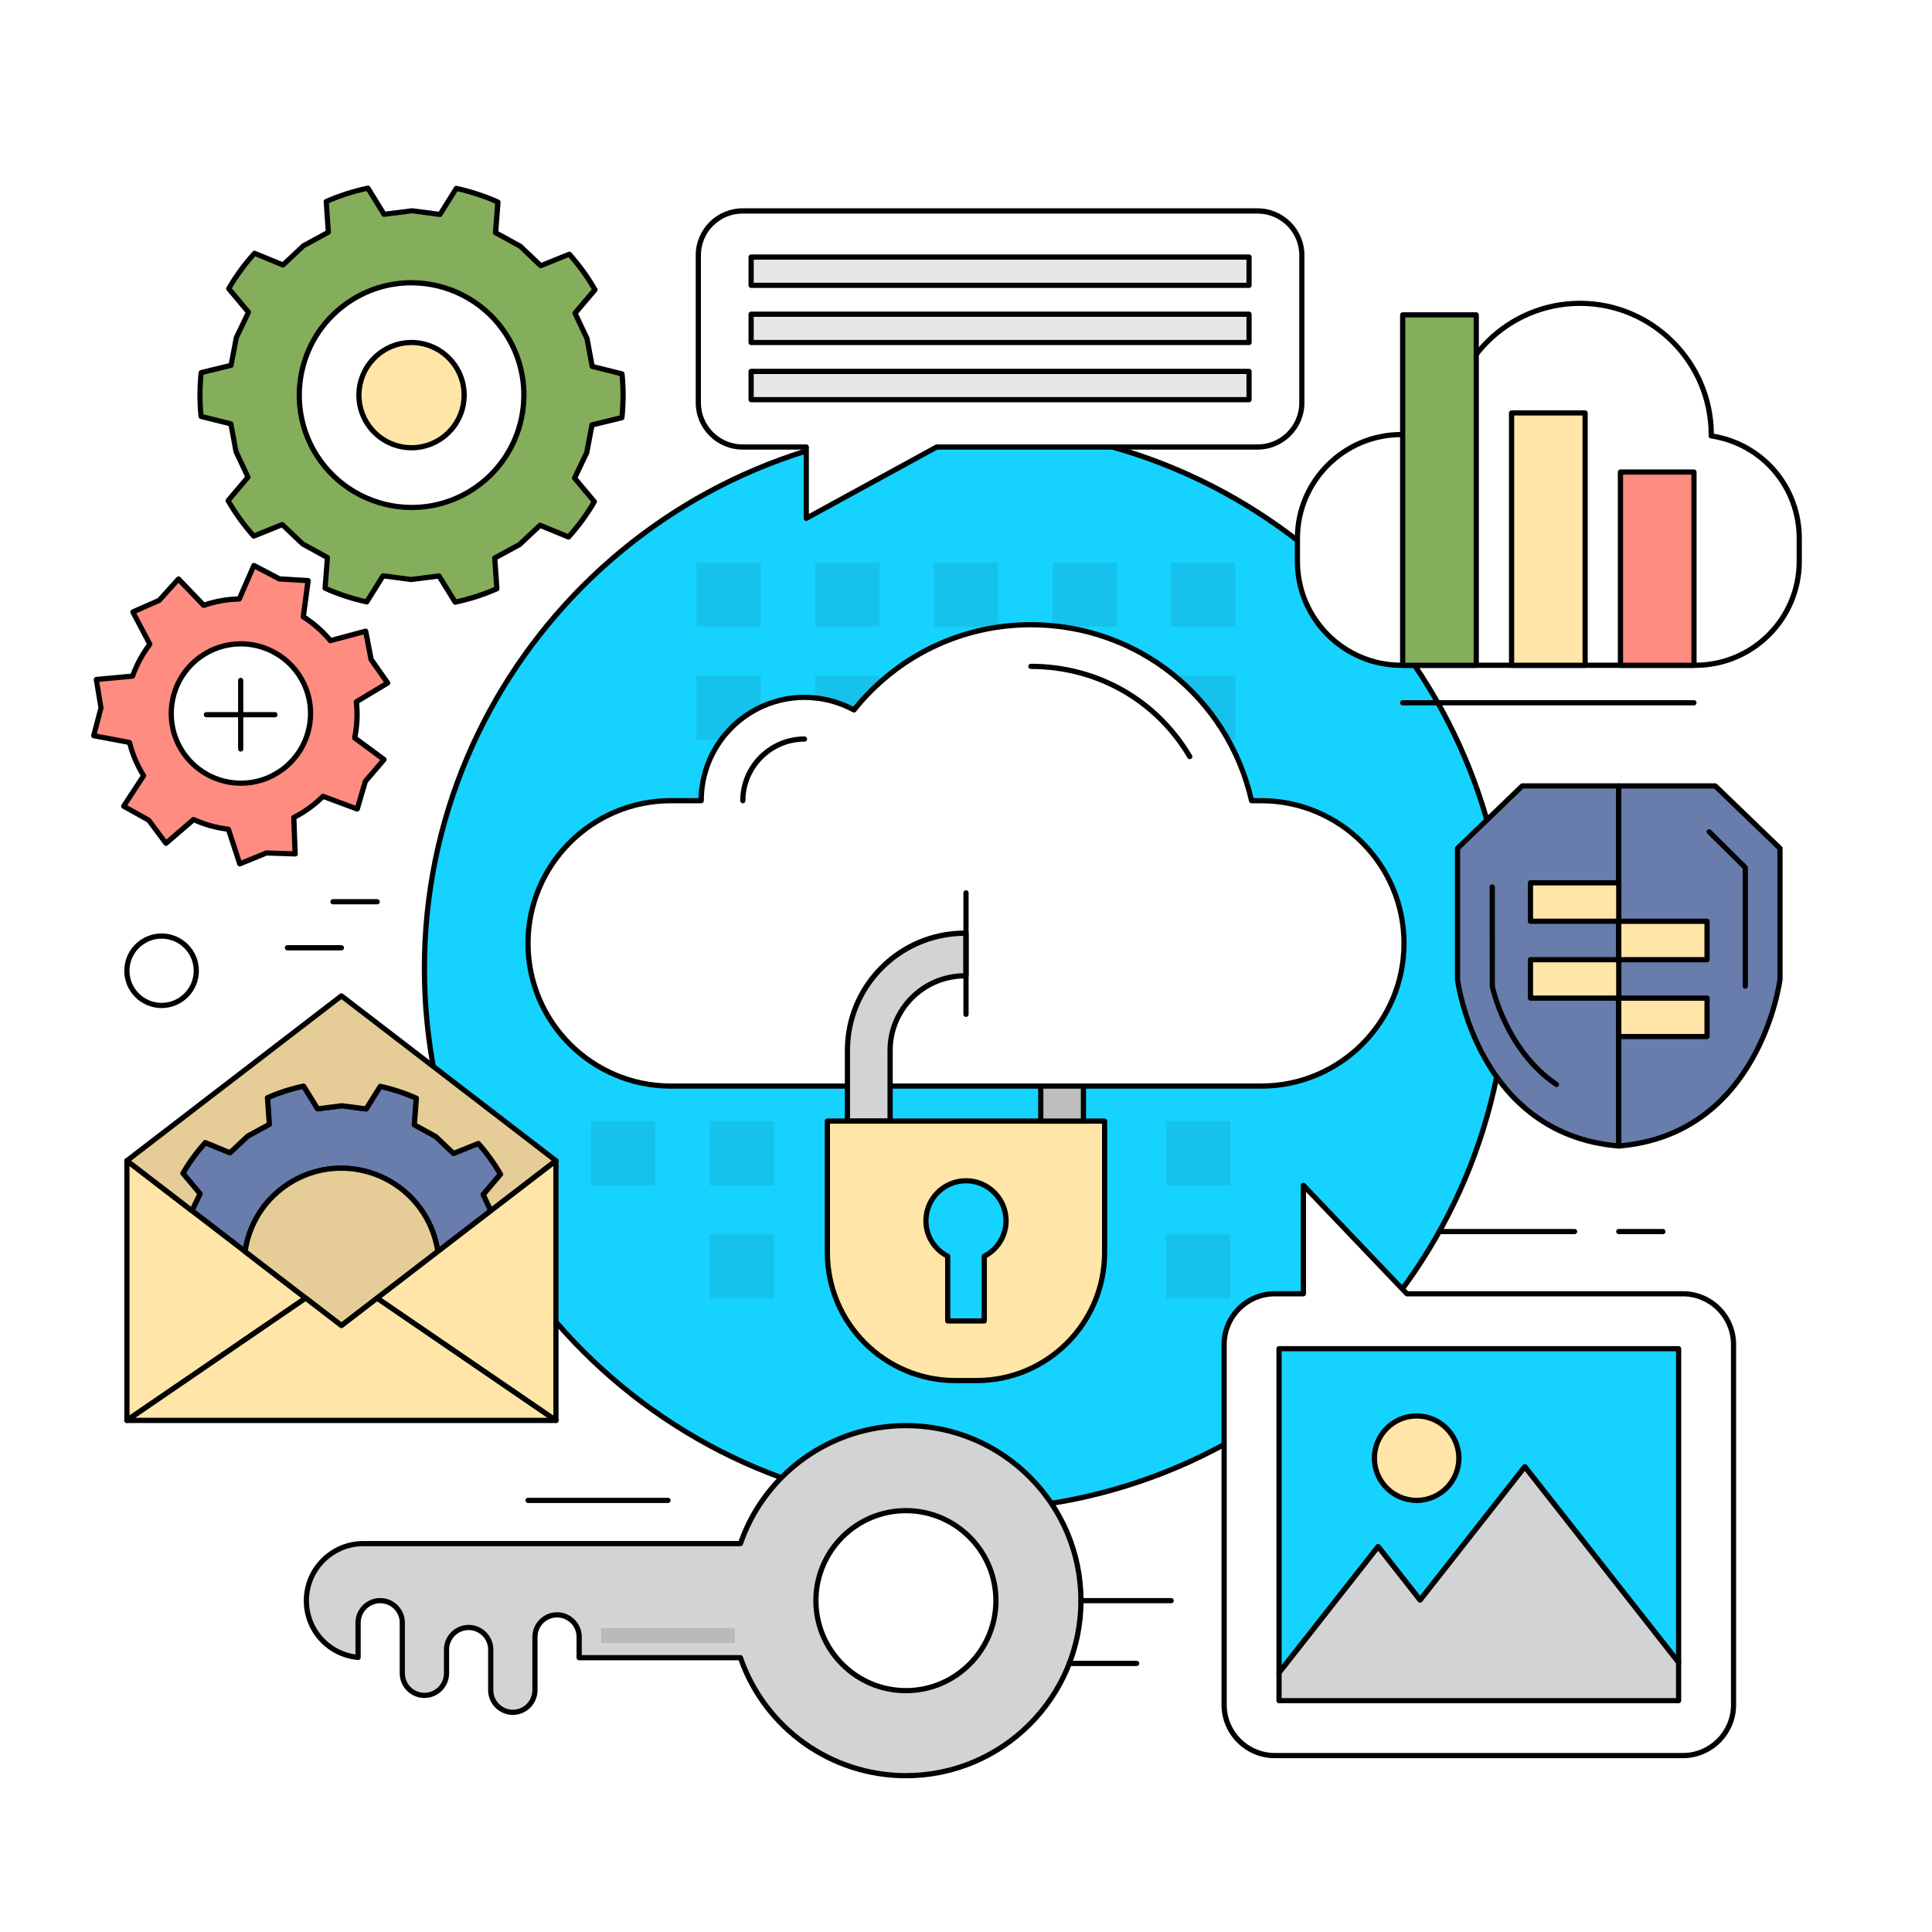<svg xmlns="http://www.w3.org/2000/svg" id="Layer_2" data-name="Layer 2" viewBox="0 0 800 800"><defs><style>      .cls-1 {        fill: #ffe5a7;      }      .cls-2 {        fill: #16c2eb;      }      .cls-3 {        fill: #fff;      }      .cls-4 {        fill: #ff8c81;      }      .cls-5 {        fill: #16d2ff;      }      .cls-6 {        fill: #85ae5c;      }      .cls-7 {        fill: #687dab;      }      .cls-8 {        fill: #bdbebf;      }      .cls-9 {        fill: #e6cc96;      }      .cls-10 {        fill: #e6e7e8;      }      .cls-11 {        fill: #b8b9ba;      }      .cls-12 {        fill: #d1d3d4;      }    </style></defs><g id="Layer_1-2" data-name="Layer 1"><g><rect class="cls-3" width="800" height="800"></rect><g><circle class="cls-5" cx="400" cy="401.03" r="224.26" transform="translate(-166.41 400.3) rotate(-45)"></circle><path d="M400,626.37c-124.25,0-225.34-101.09-225.34-225.34s101.09-225.34,225.34-225.34,225.34,101.09,225.34,225.34-101.09,225.34-225.34,225.34ZM400,177.85c-123.06,0-223.18,100.12-223.18,223.18s100.12,223.18,223.18,223.18,223.18-100.12,223.18-223.18-100.12-223.18-223.18-223.18Z"></path></g><g><rect class="cls-2" x="288.42" y="232.89" width="26.61" height="26.61"></rect><rect class="cls-2" x="337.56" y="232.89" width="26.61" height="26.61"></rect><rect class="cls-2" x="386.7" y="232.89" width="26.61" height="26.61"></rect><rect class="cls-2" x="435.83" y="232.89" width="26.61" height="26.61"></rect><rect class="cls-2" x="484.97" y="232.89" width="26.61" height="26.61"></rect><rect class="cls-2" x="288.42" y="279.72" width="26.61" height="26.61"></rect><rect class="cls-2" x="337.56" y="279.72" width="26.61" height="26.61"></rect><rect class="cls-2" x="386.7" y="279.72" width="26.61" height="26.61"></rect><rect class="cls-2" x="435.83" y="279.72" width="26.61" height="26.61"></rect><rect class="cls-2" x="484.97" y="279.72" width="26.61" height="26.61"></rect><rect class="cls-2" x="288.42" y="326.56" width="26.61" height="26.61"></rect><rect class="cls-2" x="337.56" y="326.56" width="26.61" height="26.61"></rect><rect class="cls-2" x="386.7" y="326.56" width="26.61" height="26.61"></rect><rect class="cls-2" x="435.83" y="326.56" width="26.61" height="26.61"></rect><rect class="cls-2" x="484.97" y="326.56" width="26.61" height="26.61"></rect><rect class="cls-2" x="288.42" y="373.39" width="26.61" height="26.61"></rect><rect class="cls-2" x="337.56" y="373.39" width="26.61" height="26.61"></rect><rect class="cls-2" x="386.7" y="373.39" width="26.61" height="26.61"></rect><rect class="cls-2" x="435.83" y="373.39" width="26.61" height="26.61"></rect><rect class="cls-2" x="484.97" y="373.39" width="26.61" height="26.61"></rect></g><rect class="cls-2" x="498.27" y="413.28" width="26.61" height="26.61"></rect><rect class="cls-2" x="482.82" y="464.23" width="26.61" height="26.61"></rect><rect class="cls-2" x="482.82" y="511.06" width="26.61" height="26.61"></rect><rect class="cls-2" x="244.7" y="464.23" width="26.61" height="26.61"></rect><rect class="cls-2" x="293.84" y="464.23" width="26.61" height="26.61"></rect><rect class="cls-2" x="293.84" y="511.06" width="26.61" height="26.61"></rect><g><path class="cls-3" d="M522.28,331.55h-4.05c-9.49-41.72-46.78-72.87-91.37-72.87-29.66,0-56.08,13.79-73.26,35.29-6.08-3.32-13.06-5.21-20.47-5.21-23.63,0-42.78,19.15-42.78,42.78h-12.63c-32.63,0-59.08,26.45-59.08,59.08s26.45,59.08,59.08,59.08h244.57c32.63,0,59.08-26.45,59.08-59.08s-26.45-59.08-59.08-59.08Z"></path><path d="M522.28,450.79h-244.57c-33.17,0-60.16-26.99-60.16-60.16s26.99-60.16,60.16-60.16h11.57c.57-23.69,20.02-42.78,43.85-42.78,7.03,0,13.99,1.7,20.19,4.92,18.11-22.25,44.86-35,73.54-35,44.26,0,82.06,29.92,92.23,72.87h3.19c33.17,0,60.16,26.99,60.16,60.16s-26.99,60.16-60.16,60.16ZM277.72,332.63c-31.98,0-58,26.02-58,58s26.02,58.01,58,58.01h244.57c31.99,0,58.01-26.02,58.01-58.01s-26.02-58-58.01-58h-4.05c-.5,0-.94-.35-1.05-.84-9.65-42.41-46.79-72.03-90.32-72.03-28.31,0-54.71,12.72-72.41,34.89-.33.41-.91.52-1.36.27-6.09-3.32-12.99-5.08-19.96-5.08-23,0-41.7,18.71-41.7,41.71,0,.6-.48,1.08-1.08,1.08h-12.63Z"></path></g><path d="M492.66,314.38c-.37,0-.73-.19-.93-.53-13.59-23.07-37.85-36.84-64.87-36.84-.6,0-1.08-.48-1.08-1.08s.48-1.08,1.08-1.08c27.8,0,52.74,14.17,66.73,37.9.3.51.13,1.17-.38,1.48-.17.1-.36.15-.55.15Z"></path><path d="M307.6,332.63c-.6,0-1.08-.48-1.08-1.08,0-14.67,11.94-26.61,26.61-26.61.6,0,1.08.48,1.08,1.08s-.48,1.08-1.08,1.08c-13.48,0-24.45,10.97-24.45,24.45,0,.6-.48,1.08-1.08,1.08Z"></path><g><path class="cls-12" d="M400,386.44c-.19,0-.38-.03-.56-.03-26.76,0-48.53,21.77-48.53,48.52v29.3h17.66v-29.3c0-17.01,13.85-30.86,30.87-30.86.19,0,.37.03.56.03v-17.66Z"></path><path d="M368.57,465.3h-17.66c-.6,0-1.08-.48-1.08-1.08v-29.3c0-27.35,22.25-49.6,49.61-49.6.12,0,.24,0,.37.02.6,0,1.28.49,1.28,1.09v17.66c0,.6-.48,1.08-1.08,1.08-.12,0-.24,0-.36-.02h-.02c-16.62,0-29.97,13.35-29.97,29.77v29.3c0,.6-.48,1.08-1.08,1.08ZM351.98,463.15h15.51v-28.22c0-17.44,14.05-31.66,31.43-31.93v-15.49c-26.03.37-46.94,21.5-46.94,47.43v28.22Z"></path></g><g><path class="cls-1" d="M342.6,464.23v54.46c0,29.26,23.72,52.98,52.98,52.98h8.83c29.27,0,52.98-23.72,52.98-52.98v-54.46h-114.79ZM407.56,520.19v26.79h-15.13v-26.79c-5.33-2.75-9.02-8.26-9.02-14.68,0-9.16,7.42-16.59,16.59-16.59s16.59,7.42,16.59,16.59c0,6.42-3.69,11.93-9.02,14.68Z"></path><path d="M404.41,572.74h-8.83c-29.81,0-54.06-24.25-54.06-54.06v-54.46c0-.6.48-1.08,1.08-1.08h114.79c.6,0,1.08.48,1.08,1.08v54.46c0,29.81-24.25,54.06-54.06,54.06ZM343.68,465.3v53.38c0,28.62,23.28,51.9,51.9,51.9h8.83c28.62,0,51.91-23.28,51.91-51.9v-53.38h-112.64ZM407.56,548.05h-15.13c-.6,0-1.08-.48-1.08-1.08v-26.14c-5.58-3.14-9.02-8.96-9.02-15.32,0-9.74,7.92-17.66,17.67-17.66s17.67,7.92,17.67,17.66c0,6.37-3.44,12.18-9.02,15.32v26.14c0,.6-.48,1.08-1.08,1.08ZM393.51,545.9h12.97v-25.71c0-.4.23-.77.58-.96,5.21-2.69,8.44-7.95,8.44-13.72,0-8.55-6.96-15.51-15.51-15.51s-15.51,6.96-15.51,15.51c0,5.78,3.23,11.04,8.44,13.72.36.19.58.56.58.96v25.71Z"></path></g><path d="M400,421.1c-.6,0-1.08-.48-1.08-1.08v-50.31c0-.6.48-1.08,1.08-1.08s1.08.48,1.08,1.08v50.31c0,.6-.48,1.08-1.08,1.08Z"></path><g><rect class="cls-8" x="430.96" y="449.71" width="17.66" height="14.51"></rect><path d="M448.62,465.3h-17.66c-.6,0-1.08-.48-1.08-1.08v-14.51c0-.6.48-1.08,1.08-1.08h17.66c.6,0,1.08.48,1.08,1.08v14.51c0,.6-.48,1.08-1.08,1.08ZM432.04,463.15h15.51v-12.36h-15.51v12.36Z"></path></g><g><g><path class="cls-3" d="M708.58,180.49c0-.19.03-.36.03-.55,0-30.01-24.33-54.34-54.34-54.34s-54.34,24.33-54.34,54.34h-19.7c-23.75,0-42.99,19.24-42.99,42.99v9.55c0,23.74,19.25,42.99,42.99,42.99h121.81c23.75,0,42.99-19.25,42.99-42.99v-9.55c0-21.52-15.81-39.29-36.45-42.44Z"></path><path d="M702.04,276.56h-121.81c-24.3,0-44.07-19.77-44.07-44.07v-9.55c0-24.3,19.77-44.07,44.07-44.07h18.63c.57-30.06,25.21-54.34,55.4-54.34s55.22,24.66,55.42,55.05c21.17,3.69,36.43,21.77,36.43,43.36v9.55c0,24.3-19.77,44.07-44.07,44.07ZM580.23,181.02c-23.11,0-41.92,18.8-41.92,41.91v9.55c0,23.11,18.8,41.91,41.92,41.91h121.81c23.11,0,41.91-18.8,41.91-41.91v-9.55c0-20.83-14.95-38.23-35.54-41.38-.53-.08-.92-.53-.92-1.07,0-.12,0-.24.02-.36.01-29.56-23.88-53.45-53.25-53.45s-53.26,23.89-53.26,53.26c0,.6-.48,1.08-1.08,1.08h-19.7Z"></path></g><g><rect class="cls-6" x="580.82" y="130.38" width="30.46" height="145.1"></rect><path d="M611.28,276.56h-30.46c-.6,0-1.08-.48-1.08-1.08v-145.1c0-.6.48-1.08,1.08-1.08h30.46c.6,0,1.08.48,1.08,1.08v145.1c0,.6-.48,1.08-1.08,1.08ZM581.9,274.4h28.3v-142.95h-28.3v142.95Z"></path></g><g><rect class="cls-1" x="625.91" y="170.98" width="30.45" height="104.49"></rect><path d="M656.36,276.56h-30.45c-.6,0-1.08-.48-1.08-1.08v-104.49c0-.6.48-1.08,1.08-1.08h30.45c.6,0,1.08.48,1.08,1.08v104.49c0,.6-.48,1.08-1.08,1.08ZM626.99,274.4h28.3v-102.34h-28.3v102.34Z"></path></g><g><rect class="cls-4" x="671" y="195.46" width="30.45" height="80.01"></rect><path d="M701.44,276.56h-30.45c-.6,0-1.08-.48-1.08-1.08v-80.01c0-.6.48-1.08,1.08-1.08h30.45c.6,0,1.08.48,1.08,1.08v80.01c0,.6-.48,1.08-1.08,1.08ZM672.08,274.4h28.29v-77.85h-28.29v77.85Z"></path></g><path d="M701.44,292.08h-120.62c-.6,0-1.08-.48-1.08-1.08s.48-1.08,1.08-1.08h120.62c.6,0,1.08.48,1.08,1.08s-.48,1.08-1.08,1.08Z"></path></g><g><g><g><g><path class="cls-7" d="M630.34,325.44l-26.8,25.84v54.36s7.69,64.05,66.76,68.9v-149.1h-39.96Z"></path><path d="M670.29,475.61s-.06,0-.09,0c-59.27-4.86-67.67-69.19-67.74-69.84v-54.49c0-.29.11-.57.32-.78l26.8-25.84c.2-.19.47-.3.75-.3h39.96c.6,0,1.08.48,1.08,1.08v149.1c0,.3-.13.59-.35.79-.2.18-.46.28-.73.28ZM604.61,351.73v53.9c.07.5,8.16,62.26,64.61,67.72v-146.84h-38.45l-26.16,25.22Z"></path></g><g><path class="cls-7" d="M710.25,325.44h-39.96v149.1c59.08-4.84,66.76-68.9,66.76-68.9v-54.36l-26.8-25.84Z"></path><path d="M670.29,475.61c-.27,0-.53-.1-.73-.28-.22-.2-.35-.49-.35-.79v-149.1c0-.6.48-1.08,1.08-1.08h39.96c.28,0,.55.11.75.3l26.8,25.84c.21.2.33.48.33.78v54.36c-.09.78-8.48,65.11-67.75,69.97-.03,0-.06,0-.09,0ZM671.37,326.52v146.84c56.45-5.45,64.54-67.22,64.61-67.84v-53.78s-26.17-25.22-26.17-25.22h-38.45Z"></path></g></g><path d="M644.51,450.14c-.21,0-.42-.06-.6-.18-21.47-14.44-27-41.14-27.05-41.41l-.02-41.3c0-.6.48-1.08,1.08-1.08s1.08.48,1.08,1.08v41.09s5.41,25.9,26.12,39.83c.49.33.62,1,.29,1.5-.21.31-.55.48-.89.48Z"></path><path d="M722.69,409.41c-.6,0-1.08-.48-1.08-1.08v-48.67l-14.66-14.48c-.42-.42-.43-1.1,0-1.52.42-.42,1.1-.43,1.52,0l14.98,14.8c.2.2.32.48.32.77v49.12c0,.6-.48,1.08-1.08,1.08Z"></path></g><g><rect class="cls-1" x="633.73" y="365.56" width="36.57" height="15.91"></rect><path d="M670.29,382.55h-36.57c-.6,0-1.08-.48-1.08-1.08v-15.91c0-.6.48-1.08,1.08-1.08h36.57c.6,0,1.08.48,1.08,1.08v15.91c0,.6-.48,1.08-1.08,1.08ZM634.81,380.4h34.41v-13.76h-34.41v13.76Z"></path></g><g><rect class="cls-1" x="670.29" y="381.47" width="36.57" height="15.91"></rect><path d="M706.86,398.46h-36.57c-.6,0-1.08-.48-1.08-1.08v-15.91c0-.6.48-1.08,1.08-1.08h36.57c.6,0,1.08.48,1.08,1.08v15.91c0,.6-.48,1.08-1.08,1.08ZM671.37,396.31h34.41v-13.75h-34.41v13.75Z"></path></g><g><rect class="cls-1" x="633.73" y="397.38" width="36.57" height="15.92"></rect><path d="M670.29,414.38h-36.57c-.6,0-1.08-.48-1.08-1.08v-15.92c0-.6.48-1.08,1.08-1.08h36.57c.6,0,1.08.48,1.08,1.08v15.92c0,.6-.48,1.08-1.08,1.08ZM634.81,412.22h34.41v-13.76h-34.41v13.76Z"></path></g><g><rect class="cls-1" x="670.29" y="413.3" width="36.57" height="15.91"></rect><path d="M706.86,430.29h-36.57c-.6,0-1.08-.48-1.08-1.08v-15.91c0-.6.48-1.08,1.08-1.08h36.57c.6,0,1.08.48,1.08,1.08v15.91c0,.6-.48,1.08-1.08,1.08ZM671.37,428.14h34.41v-13.76h-34.41v13.76Z"></path></g></g><g><path class="cls-3" d="M520.74,87.35h-213.25c-10.12,0-18.33,8.21-18.33,18.33v61.09c0,10.12,8.2,18.33,18.33,18.33h26.37v29.53l53.99-29.53h132.89c10.12,0,18.33-8.21,18.33-18.33v-61.09c0-10.12-8.2-18.33-18.33-18.33Z"></path><path d="M333.86,215.7c-.19,0-.38-.05-.55-.15-.33-.19-.53-.55-.53-.93v-28.45h-25.29c-10.7,0-19.41-8.71-19.41-19.41v-61.09c0-10.7,8.7-19.41,19.41-19.41h213.25c10.7,0,19.4,8.71,19.4,19.41v61.09c0,10.7-8.71,19.41-19.4,19.41h-132.61l-53.75,29.39c-.16.09-.34.13-.52.13ZM307.49,88.43c-9.51,0-17.25,7.74-17.25,17.25v61.09c0,9.51,7.74,17.25,17.25,17.25h26.37c.6,0,1.08.48,1.08,1.08v27.71l52.4-28.65c.16-.09.34-.13.52-.13h132.89c9.51,0,17.25-7.74,17.25-17.25v-61.09c0-9.51-7.74-17.25-17.25-17.25h-213.25Z"></path></g><g><rect class="cls-10" x="311.02" y="106.44" width="206.18" height="11.71"></rect><path d="M517.2,119.23h-206.18c-.6,0-1.08-.48-1.08-1.08v-11.71c0-.6.48-1.08,1.08-1.08h206.18c.6,0,1.08.48,1.08,1.08v11.71c0,.6-.48,1.08-1.08,1.08ZM312.1,117.07h204.03v-9.55h-204.03v9.55Z"></path></g><g><rect class="cls-10" x="311.02" y="130.11" width="206.18" height="11.71"></rect><path d="M517.2,142.9h-206.18c-.6,0-1.08-.48-1.08-1.08v-11.71c0-.6.48-1.08,1.08-1.08h206.18c.6,0,1.08.48,1.08,1.08v11.71c0,.6-.48,1.08-1.08,1.08ZM312.1,140.75h204.03v-9.55h-204.03v9.55Z"></path></g><g><rect class="cls-10" x="311.02" y="153.79" width="206.18" height="11.71"></rect><path d="M517.2,166.57h-206.18c-.6,0-1.08-.48-1.08-1.08v-11.71c0-.6.48-1.08,1.08-1.08h206.18c.6,0,1.08.48,1.08,1.08v11.71c0,.6-.48,1.08-1.08,1.08ZM312.1,164.42h204.03v-9.55h-204.03v9.55Z"></path></g><g><path class="cls-6" d="M135.6,230.87l-.97,12.69c5.55,2.48,11.33,4.38,17.24,5.66l6.75-10.79,11.58,1.53,11.59-1.47,6.69,10.84c5.87-1.23,11.65-3.07,17.26-5.55l-.89-12.71,10.26-5.57,8.52-8,11.79,4.84c4.12-4.55,7.68-9.46,10.7-14.64l-8.19-9.76,5.03-10.54,2.19-11.48,12.37-3.01c.64-6.01.66-12.09.05-18.14l-12.35-3.08-2.12-11.48-4.98-10.57,8.25-9.72c-1.5-2.6-3.14-5.14-4.93-7.62-1.79-2.48-3.69-4.84-5.69-7.07l-11.81,4.77-8.47-8.04-10.24-5.63.96-12.69c-5.56-2.48-11.33-4.38-17.23-5.66l-6.75,10.8-11.58-1.53-11.59,1.46-6.68-10.84c-5.87,1.23-11.65,3.07-17.27,5.55l.89,12.71-10.27,5.57-8.52,7.99-11.78-4.84c-4.12,4.55-7.68,9.46-10.69,14.64l8.18,9.76-5.03,10.54-2.19,11.47-12.37,3c-.65,6.01-.66,12.09-.05,18.14l12.35,3.08,2.13,11.48,4.97,10.57-8.25,9.71c1.5,2.6,3.14,5.14,4.93,7.62,1.79,2.48,3.69,4.84,5.69,7.08l11.81-4.77,8.47,8.04,10.24,5.63ZM132.7,190.84c-15.04-20.83-10.35-49.91,10.48-64.95,20.83-15.04,49.91-10.35,64.95,10.48,15.04,20.83,10.35,49.91-10.48,64.95-20.83,15.04-49.91,10.35-64.95-10.48Z"></path><path d="M188.47,250.41c-.37,0-.72-.19-.92-.51l-6.32-10.25-10.9,1.38c-.09.01-.19.01-.28,0l-10.89-1.44-6.38,10.21c-.24.38-.7.57-1.14.48-5.94-1.29-11.82-3.21-17.45-5.73-.41-.19-.67-.61-.64-1.07l.91-12-9.63-5.29c-.08-.04-.16-.1-.22-.16l-7.96-7.56-11.17,4.51c-.42.17-.91.06-1.21-.28-2.04-2.29-3.98-4.7-5.75-7.16-1.78-2.46-3.46-5.06-4.99-7.72-.23-.4-.18-.89.11-1.24l7.8-9.18-4.68-9.95c-.04-.08-.07-.17-.08-.26l-2-10.8-11.68-2.91c-.44-.11-.77-.49-.81-.94-.62-6.14-.6-12.32.05-18.36.05-.45.38-.82.82-.93l11.69-2.84,2.06-10.79c.02-.09.05-.18.09-.26l4.73-9.91-7.74-9.23c-.29-.35-.33-.84-.11-1.23,3.09-5.32,6.74-10.31,10.83-14.82.31-.34.79-.44,1.21-.27l11.14,4.58,8.01-7.52c.07-.06.14-.12.22-.16l9.66-5.24-.84-12.02c-.03-.45.23-.88.64-1.06,5.57-2.46,11.46-4.35,17.48-5.62.44-.09.9.1,1.14.49l6.32,10.25,10.9-1.38c.09-.01.18-.01.28,0l10.89,1.44,6.38-10.21c.24-.39.7-.57,1.14-.48,5.94,1.29,11.81,3.21,17.45,5.73.41.19.67.61.64,1.07l-.91,12,9.63,5.29c.08.04.16.1.22.16l7.96,7.57,11.17-4.51c.42-.17.91-.06,1.21.28,2.03,2.27,3.96,4.68,5.76,7.16,1.79,2.49,3.47,5.08,4.99,7.72.23.39.18.89-.11,1.24l-7.8,9.19,4.68,9.94c.04.08.07.17.08.26l2,10.8,11.68,2.91c.44.11.77.49.81.94.61,6.13.6,12.31-.05,18.36-.05.45-.37.83-.82.93l-11.7,2.84-2.06,10.8c-.02.09-.05.18-.09.26l-4.73,9.91,7.74,9.22c.29.35.33.84.11,1.23-3.1,5.32-6.74,10.31-10.83,14.82-.31.34-.79.45-1.21.27l-11.14-4.58-8.01,7.52c-.07.06-.14.12-.22.16l-9.65,5.23.84,12.02c.03.45-.23.88-.64,1.06-5.57,2.46-11.45,4.35-17.48,5.62-.07.02-.15.02-.22.02ZM181.78,237.41c.37,0,.72.19.92.51l6.29,10.19c5.37-1.18,10.62-2.86,15.62-5.02l-.84-11.95c-.03-.42.19-.82.56-1.02l10.14-5.5,8.42-7.9c.31-.29.76-.37,1.15-.21l11.08,4.55c3.62-4.07,6.87-8.52,9.68-13.25l-7.7-9.17c-.27-.32-.33-.78-.15-1.16l4.97-10.41,2.16-11.34c.08-.41.39-.75.8-.85l11.63-2.83c.53-5.41.55-10.92.04-16.41l-11.61-2.89c-.41-.1-.72-.43-.8-.85l-2.1-11.35-4.92-10.44c-.18-.38-.12-.84.15-1.16l7.76-9.14c-1.38-2.34-2.89-4.65-4.49-6.87-1.6-2.21-3.32-4.37-5.12-6.42l-11.11,4.49c-.39.16-.84.07-1.15-.22l-8.37-7.95-10.12-5.56c-.37-.2-.59-.6-.56-1.03l.91-11.93c-5.05-2.2-10.29-3.92-15.59-5.12l-6.34,10.15c-.22.36-.63.55-1.06.5l-11.44-1.51-11.45,1.45c-.42.04-.83-.14-1.05-.5l-6.28-10.19c-5.37,1.18-10.62,2.86-15.62,5.02l.84,11.95c.03.42-.19.82-.56,1.02l-10.15,5.5-8.41,7.9c-.31.29-.76.37-1.15.21l-11.08-4.55c-3.62,4.07-6.87,8.52-9.67,13.24l7.69,9.18c.27.32.33.78.15,1.16l-4.97,10.41-2.17,11.34c-.08.41-.39.75-.8.85l-11.63,2.83c-.53,5.41-.55,10.92-.05,16.41l11.61,2.9c.41.1.72.43.8.85l2.1,11.34,4.91,10.45c.18.38.12.84-.15,1.16l-7.76,9.13c1.39,2.37,2.9,4.68,4.49,6.88,1.59,2.2,3.31,4.36,5.12,6.42l11.1-4.49c.39-.16.84-.07,1.15.22l8.37,7.95,10.12,5.56c.37.2.59.6.56,1.03l-.91,11.93c5.05,2.2,10.29,3.92,15.59,5.12l6.34-10.15c.22-.36.64-.55,1.05-.5l11.44,1.51,11.45-1.45s.09,0,.13,0ZM170.46,211.21c-15.26,0-29.71-7.38-38.63-19.73-15.36-21.28-10.55-51.09,10.73-66.46,8.17-5.9,17.79-9.02,27.83-9.02,15.26,0,29.7,7.38,38.63,19.73,15.37,21.28,10.56,51.09-10.72,66.46-8.16,5.9-17.79,9.01-27.83,9.01ZM170.38,118.16c-9.58,0-18.77,2.98-26.56,8.61-20.31,14.67-24.91,43.13-10.24,63.45,8.52,11.8,22.31,18.84,36.88,18.84,9.58,0,18.77-2.98,26.56-8.6,20.31-14.67,24.91-43.13,10.24-63.45-8.52-11.8-22.31-18.84-36.88-18.84Z"></path></g><g><path class="cls-4" d="M147.57,290.61l12.95-7.78-6.85-9.75-2.25-11.71-14.6,3.91c-3.28-3.95-7.08-7.26-11.23-9.88l2-14.97-11.9-.72-10.55-5.54-6.04,13.85c-4.96.09-9.93.96-14.73,2.62l-10.46-10.89-7.99,8.85-10.91,4.8,7.05,13.35c-3.1,4.04-5.49,8.51-7.14,13.2l-15.05,1.4,1.95,11.76-3.04,11.52,14.84,2.8c1.19,4.77,3.13,9.41,5.86,13.76l-8.29,12.64,10.41,5.81,7.11,9.56,11.45-9.86c4.58,2.09,9.44,3.44,14.41,4.01l4.7,14.35,11.03-4.51,11.91.4-.57-15.09c2.19-1.11,4.33-2.41,6.38-3.89,2.07-1.5,3.98-3.14,5.74-4.88l14.15,5.27,3.35-11.44,7.74-9.06-12.15-8.97c1.01-4.89,1.25-9.94.71-14.94ZM116.65,318.84c-12.92,9.33-30.95,6.42-40.28-6.5-9.33-12.92-6.42-30.95,6.5-40.28,12.92-9.33,30.96-6.42,40.28,6.5,9.33,12.92,6.42,30.95-6.5,40.28Z"></path><path d="M99.28,358.79c-.15,0-.31-.03-.45-.1-.27-.13-.48-.36-.57-.64l-4.49-13.7c-4.62-.6-9.13-1.85-13.41-3.74l-10.93,9.41c-.23.2-.52.29-.82.25-.3-.03-.57-.19-.75-.43l-6.97-9.38-10.21-5.7c-.26-.15-.45-.39-.52-.68-.07-.29-.02-.6.15-.85l7.91-12.06c-2.43-4-4.26-8.31-5.45-12.81l-14.17-2.67c-.3-.05-.55-.23-.71-.48-.16-.25-.21-.56-.13-.85l2.98-11.3-1.91-11.53c-.05-.3.03-.6.21-.83.18-.24.45-.39.75-.42l14.36-1.33c1.61-4.4,3.85-8.53,6.65-12.3l-6.73-12.75c-.14-.26-.16-.57-.07-.86.1-.28.31-.51.59-.63l10.7-4.71,7.83-8.68c.2-.22.48-.35.78-.36.24,0,.59.11.79.33l9.98,10.4c4.43-1.47,9.04-2.29,13.71-2.44l5.77-13.22c.12-.27.35-.49.63-.59.28-.1.59-.08.86.06l10.35,5.43,11.67.71c.3.02.58.16.77.39.19.23.28.53.24.83l-1.91,14.29c3.9,2.55,7.41,5.64,10.45,9.2l13.94-3.74c.29-.08.6-.03.85.13.25.16.43.42.49.71l2.21,11.48,6.72,9.56c.17.25.23.55.17.84-.06.29-.24.55-.5.7l-12.37,7.43c.44,4.66.22,9.33-.66,13.91l11.6,8.56c.24.18.4.45.43.75.03.3-.06.59-.25.82l-7.59,8.88-3.29,11.22c-.08.29-.28.53-.55.66-.27.14-.58.15-.86.05l-13.51-5.03c-1.7,1.64-3.5,3.15-5.37,4.5-1.88,1.35-3.86,2.59-5.91,3.66l.53,14.1c.04.11.05.22.05.34,0,.6-.48,1.08-1.08,1.08,0,0-.02,0-.04,0-.01,0-.02,0-.04,0l-11.68-.39-10.82,4.43c-.13.05-.27.08-.41.08ZM80.16,338.27c.15,0,.3.03.45.1,4.48,2.04,9.22,3.36,14.09,3.92.42.05.77.33.9.73l4.34,13.25,9.96-4.07c.14-.06.28-.1.44-.08l10.75.36-.53-13.93c-.02-.42.21-.81.59-1,2.17-1.1,4.27-2.38,6.24-3.8,1.96-1.42,3.85-3.02,5.61-4.77.3-.3.75-.39,1.14-.25l13.06,4.87,3.03-10.33c.04-.15.12-.28.21-.4l6.99-8.18-11.22-8.28c-.34-.25-.5-.67-.42-1.09.99-4.79,1.22-9.71.69-14.6-.05-.42.16-.82.52-1.04l11.96-7.18-6.19-8.8c-.09-.12-.15-.27-.18-.42l-2.03-10.57-13.48,3.61c-.41.11-.84-.03-1.11-.35-3.14-3.79-6.83-7.04-10.98-9.65-.36-.23-.55-.64-.49-1.05l1.84-13.82-10.74-.65c-.15,0-.3-.05-.44-.12l-9.53-5-5.58,12.79c-.17.39-.55.64-.97.65-4.92.09-9.76.95-14.4,2.56-.4.14-.84.03-1.13-.27l-9.65-10.06-7.21,7.99c-.1.11-.23.2-.37.26l-9.85,4.33,6.51,12.33c.2.37.16.82-.1,1.16-3,3.91-5.34,8.25-6.97,12.9-.14.4-.5.68-.92.72l-13.89,1.29,1.76,10.62c.03.15.02.3-.02.45l-2.74,10.4,13.7,2.58c.42.08.75.39.85.8,1.18,4.75,3.11,9.28,5.72,13.45.22.36.22.81-.01,1.16l-7.65,11.67,9.4,5.24c.13.07.25.18.34.3l6.42,8.63,10.57-9.1c.2-.17.45-.26.7-.26ZM99.78,325.38c-9.6,0-18.68-4.64-24.29-12.41-9.66-13.38-6.64-32.12,6.74-41.79,5.14-3.71,11.19-5.67,17.5-5.67,9.6,0,18.68,4.64,24.29,12.41,9.66,13.38,6.64,32.12-6.74,41.79-5.14,3.71-11.19,5.67-17.5,5.67ZM99.73,267.68c-5.86,0-11.47,1.82-16.24,5.26-12.42,8.97-15.22,26.36-6.26,38.78,5.21,7.21,13.63,11.51,22.54,11.51,5.86,0,11.47-1.82,16.24-5.26,12.42-8.97,15.22-26.36,6.26-38.78-5.21-7.21-13.63-11.51-22.54-11.51Z"></path></g><g><path class="cls-1" d="M192.2,163.6c0,12.03-9.75,21.79-21.79,21.79s-21.78-9.75-21.78-21.79,9.75-21.78,21.78-21.78,21.79,9.76,21.79,21.78Z"></path><path d="M170.41,186.47c-12.61,0-22.86-10.26-22.86-22.86s10.26-22.86,22.86-22.86,22.86,10.26,22.86,22.86-10.26,22.86-22.86,22.86ZM170.41,142.9c-11.42,0-20.7,9.29-20.7,20.71s9.29,20.71,20.7,20.71,20.71-9.29,20.71-20.71-9.29-20.71-20.71-20.71Z"></path></g><path d="M113.85,297.02h-28.39c-.6,0-1.08-.48-1.08-1.08s.48-1.08,1.08-1.08h28.39c.6,0,1.08.48,1.08,1.08s-.48,1.08-1.08,1.08Z"></path><path d="M99.66,311.22c-.6,0-1.08-.48-1.08-1.08v-28.39c0-.6.48-1.08,1.08-1.08s1.08.48,1.08,1.08v28.39c0,.6-.48,1.08-1.08,1.08Z"></path><g><g><path class="cls-7" d="M207.24,486.2c-1.29-2.25-2.72-4.45-4.27-6.61-1.55-2.15-3.2-4.2-4.93-6.14l-10.25,4.14-7.34-6.98-8.88-4.88.83-11.01c-4.82-2.15-9.83-3.8-14.95-4.9l-5.85,9.36-10.04-1.33-10.05,1.27-5.8-9.4c-5.09,1.07-10.11,2.66-14.97,4.81l.77,11.02-8.91,4.83-7.39,6.93-10.22-4.2c-3.57,3.94-6.66,8.21-9.27,12.7l7.1,8.46-3.35,7.03,22.02,16.92c1.51-10.42,7.05-20.23,16.26-26.88,18.07-13.05,43.28-8.98,56.33,9.09,3.94,5.45,6.31,11.55,7.21,17.76l21.96-16.87-3.16-6.71,7.16-8.43Z"></path><path d="M101.49,519.32c-.23,0-.47-.08-.66-.22l-22.02-16.92c-.4-.31-.53-.86-.32-1.32l3.05-6.41-6.65-7.93c-.29-.35-.33-.84-.11-1.24,2.69-4.62,5.85-8.95,9.4-12.88.31-.34.79-.44,1.21-.27l9.58,3.94,6.88-6.46c.07-.06.14-.12.22-.16l8.3-4.5-.73-10.33c-.03-.45.23-.88.64-1.06,4.84-2.14,9.95-3.78,15.19-4.88.44-.09.9.1,1.14.49l5.43,8.81,9.36-1.18c.09-.01.19-.01.28,0l9.35,1.24,5.49-8.77c.24-.39.7-.58,1.14-.48,5.15,1.11,10.26,2.78,15.16,4.97.42.18.67.61.64,1.07l-.78,10.32,8.27,4.55c.08.05.16.1.22.17l6.84,6.5,9.61-3.88c.42-.17.91-.06,1.21.28,1.77,1.98,3.45,4.08,5,6.22,1.58,2.19,3.04,4.44,4.34,6.71.23.39.18.89-.11,1.23l-6.7,7.9,2.87,6.08c.22.46.08,1-.32,1.31l-21.96,16.87c-.3.23-.7.29-1.06.14-.35-.14-.6-.46-.66-.84-.9-6.21-3.33-12.19-7.02-17.29-7.36-10.19-19.27-16.28-31.87-16.28-8.28,0-16.22,2.57-22.96,7.44-8.67,6.26-14.29,15.55-15.83,26.16-.05.38-.31.7-.66.84-.13.05-.27.08-.41.08ZM80.82,501l19.9,15.29c1.97-10.44,7.75-19.55,16.4-25.8,7.11-5.13,15.48-7.84,24.22-7.84,13.28,0,25.85,6.42,33.61,17.17,3.53,4.89,5.97,10.54,7.1,16.45l19.85-15.25-2.79-5.93c-.18-.38-.12-.83.15-1.16l6.66-7.85c-1.16-1.98-2.45-3.95-3.83-5.86-1.36-1.88-2.82-3.73-4.36-5.48l-9.54,3.86c-.39.16-.84.07-1.15-.22l-7.24-6.88-8.75-4.81c-.37-.2-.59-.61-.56-1.03l.78-10.25c-4.32-1.87-8.79-3.34-13.3-4.37l-5.45,8.72c-.22.36-.64.56-1.06.5l-9.91-1.31-9.91,1.25c-.42.06-.83-.15-1.05-.5l-5.4-8.75c-4.58,1.01-9.06,2.45-13.33,4.28l.72,10.26c.03.42-.19.82-.56,1.02l-8.79,4.77-7.28,6.84c-.31.29-.76.37-1.15.21l-9.52-3.91c-3.08,3.48-5.85,7.27-8.25,11.3l6.61,7.88c.27.32.33.78.15,1.16l-2.98,6.25Z"></path></g><g><g><polygon class="cls-1" points="101.49 518.24 79.47 501.32 52.54 480.63 52.54 588.16 126.57 537.51 101.49 518.24"></polygon><path d="M52.54,589.24c-.17,0-.35-.04-.5-.12-.35-.19-.58-.55-.58-.95v-107.54c0-.41.23-.79.6-.97.37-.19.81-.14,1.13.11l74.03,56.89c.27.21.43.54.42.88-.01.34-.19.67-.47.86l-74.03,50.65c-.18.12-.4.19-.61.19ZM53.62,482.81v103.3l71.11-48.65-71.11-54.65Z"></path></g><g><path class="cls-9" d="M82.83,494.29l-7.1-8.46c2.61-4.49,5.7-8.75,9.27-12.7l10.22,4.2,7.39-6.93,8.91-4.83-.77-11.02c4.86-2.15,9.88-3.74,14.97-4.81l5.8,9.4,10.05-1.27,10.04,1.33,5.85-9.36c5.12,1.11,10.13,2.75,14.95,4.9l-.83,11.01,8.88,4.88,7.34,6.98,10.25-4.14c1.73,1.94,3.37,3.98,4.93,6.14,1.55,2.15,2.98,4.36,4.27,6.61l-7.16,8.43,3.16,6.71,26.96-20.72-74.03-56.88-14.8-11.38-14.81,11.38-74.03,56.88,26.93,20.7,3.35-7.03Z"></path><path d="M203.25,502.42c-.08,0-.17,0-.25-.03-.32-.08-.58-.29-.72-.59l-3.16-6.71c-.18-.38-.12-.83.15-1.16l6.66-7.85c-1.16-1.98-2.45-3.95-3.83-5.86-1.36-1.88-2.82-3.73-4.36-5.48l-9.54,3.86c-.39.16-.84.07-1.15-.22l-7.24-6.88-8.75-4.81c-.37-.2-.59-.61-.56-1.03l.78-10.25c-4.32-1.87-8.79-3.34-13.3-4.37l-5.45,8.72c-.22.36-.64.56-1.06.5l-9.91-1.31-9.91,1.25c-.42.06-.83-.15-1.05-.5l-5.4-8.75c-4.58,1.01-9.06,2.45-13.33,4.28l.72,10.26c.03.42-.19.82-.56,1.02l-8.79,4.77-7.28,6.84c-.31.29-.76.37-1.15.21l-9.52-3.91c-3.08,3.48-5.85,7.27-8.25,11.3l6.61,7.88c.27.32.33.78.15,1.16l-3.35,7.03c-.14.29-.4.51-.72.59-.31.07-.65,0-.91-.19l-26.93-20.7c-.27-.2-.42-.52-.42-.86s.16-.65.42-.85l88.83-68.26c.39-.3.93-.3,1.31,0l88.83,68.26c.27.2.42.52.42.85s-.16.65-.42.86l-26.96,20.72c-.19.15-.42.22-.66.22ZM201.36,494.8l2.3,4.87,24.79-19.05-87.07-66.9-87.06,66.9,24.76,19.03,2.48-5.2-6.65-7.93c-.29-.35-.33-.84-.11-1.24,2.69-4.62,5.86-8.95,9.41-12.88.31-.34.79-.44,1.21-.27l9.58,3.94,6.88-6.46c.07-.06.14-.12.22-.16l8.3-4.5-.73-10.33c-.03-.45.23-.88.64-1.06,4.84-2.14,9.95-3.78,15.19-4.88.44-.09.9.1,1.14.49l5.43,8.81,9.36-1.18c.09-.01.19-.01.28,0l9.35,1.24,5.49-8.77c.24-.39.7-.58,1.14-.48,5.15,1.11,10.26,2.78,15.16,4.97.42.18.67.61.64,1.07l-.78,10.32,8.27,4.55c.08.05.16.1.22.17l6.84,6.5,9.61-3.88c.42-.17.91-.06,1.21.28,1.77,1.98,3.45,4.08,5,6.22,1.58,2.19,3.04,4.45,4.34,6.71.23.39.18.89-.11,1.23l-6.7,7.9Z"></path></g><g><path class="cls-9" d="M117.75,491.36c-9.21,6.65-14.76,16.46-16.26,26.88l25.08,19.27,14.81,11.38,14.8-11.38,25.11-19.3c-.91-6.22-3.27-12.32-7.21-17.76-13.04-18.06-38.26-22.13-56.33-9.09Z"></path><path d="M141.37,549.97c-.23,0-.46-.07-.66-.22l-39.88-30.65c-.31-.24-.47-.62-.41-1.01,1.62-11.19,7.55-20.99,16.7-27.6,7.11-5.13,15.48-7.84,24.22-7.84,13.28,0,25.85,6.42,33.61,17.17,3.89,5.38,6.45,11.69,7.4,18.24.05.39-.1.77-.41,1.01l-39.92,30.67c-.19.15-.43.22-.66.22ZM102.65,517.77l38.72,29.75,38.75-29.78c-.97-5.98-3.36-11.74-6.92-16.67-7.36-10.19-19.27-16.28-31.87-16.28-8.28,0-16.22,2.57-22.96,7.44-8.5,6.14-14.07,15.19-15.73,25.54Z"></path></g><g><polygon class="cls-1" points="141.37 548.89 126.57 537.51 52.54 588.16 230.21 588.16 156.18 537.51 141.37 548.89"></polygon><path d="M230.25,589.24H52.54c-.47,0-.89-.31-1.03-.76-.14-.45.03-.94.42-1.21l74.03-50.65c.38-.26.89-.25,1.27.04l14.15,10.87,14.15-10.87c.37-.28.88-.3,1.27-.04l73.87,50.54c.39.16.67.54.67,1,0,.6-.48,1.08-1.08,1.08ZM56.03,587.08h170.7l-70.51-48.24-14.18,10.9c-.39.3-.93.3-1.31,0l-14.19-10.9-70.51,48.24Z"></path></g><g><polygon class="cls-1" points="203.25 501.34 181.29 518.21 156.18 537.51 230.21 588.16 230.21 480.63 203.25 501.34"></polygon><path d="M230.21,589.24c-.21,0-.43-.06-.61-.19l-74.03-50.65c-.28-.2-.46-.52-.47-.86,0-.35.15-.67.42-.88l74.03-56.89c.33-.25.77-.3,1.13-.11.37.18.6.56.6.97v107.54c0,.4-.22.77-.57.95-.16.08-.33.12-.5.12ZM158.01,537.46l71.12,48.65v-103.3l-71.12,54.65Z"></path></g></g></g><path d="M66.91,417.42c-8.52,0-15.45-6.93-15.45-15.45s6.93-15.45,15.45-15.45,15.45,6.93,15.45,15.45-6.93,15.45-15.45,15.45ZM66.91,388.68c-7.33,0-13.29,5.96-13.29,13.29s5.96,13.29,13.29,13.29,13.3-5.96,13.3-13.29-5.96-13.29-13.3-13.29Z"></path><g><g><path class="cls-3" d="M696.83,535.73h-114.27l-42.85-44.89v44.89h-11.83c-11.59,0-20.99,9.4-20.99,20.99v149.25c0,11.59,9.4,20.99,20.99,20.99h168.96c11.59,0,20.99-9.4,20.99-20.99v-149.25c0-11.59-9.4-20.99-20.99-20.99Z"></path><path d="M696.83,728.03h-168.96c-12.17,0-22.07-9.9-22.07-22.06v-149.25c0-12.17,9.9-22.07,22.07-22.07h10.76v-43.81c0-.44.27-.84.68-1,.4-.17.88-.06,1.18.25l42.53,44.56h113.81c12.17,0,22.06,9.9,22.06,22.07v149.25c0,12.17-9.9,22.06-22.06,22.06ZM527.88,536.8c-10.98,0-19.91,8.93-19.91,19.91v149.25c0,10.98,8.93,19.91,19.91,19.91h168.96c10.98,0,19.91-8.93,19.91-19.91v-149.25c0-10.98-8.93-19.91-19.91-19.91h-114.27c-.29,0-.58-.12-.78-.33l-40.99-42.95v42.2c0,.6-.48,1.08-1.08,1.08h-11.83Z"></path></g><g><polygon class="cls-5" points="588.03 662.56 631.41 607.37 695.08 688.41 695.08 558.46 529.62 558.46 529.62 692.66 570.65 640.45 588.03 662.56"></polygon><path d="M529.62,693.74c-.12,0-.24-.02-.35-.06-.44-.15-.73-.56-.73-1.02v-134.19c0-.6.48-1.08,1.08-1.08h165.46c.6,0,1.08.48,1.08,1.08v129.94c0,.46-.29.87-.73,1.02-.44.15-.92,0-1.2-.35l-62.83-79.96-42.52,54.12c-.41.52-1.29.52-1.7,0l-16.53-21.04-40.18,51.13c-.21.27-.52.41-.85.41ZM530.7,559.54v130l39.1-49.76c.41-.52,1.29-.52,1.7,0l16.53,21.04,42.52-54.12c.41-.52,1.29-.52,1.7,0l61.75,78.59v-125.75h-163.3Z"></path></g><g><polygon class="cls-12" points="631.41 607.37 588.03 662.56 570.65 640.45 529.62 692.66 529.62 704.22 555.31 704.22 620.76 704.22 695.08 704.22 695.08 688.41 631.41 607.37"></polygon><path d="M695.08,705.29h-165.46c-.6,0-1.08-.48-1.08-1.08v-11.56c0-.24.08-.48.23-.67l41.03-52.21c.41-.52,1.29-.52,1.7,0l16.53,21.04,42.52-54.12c.41-.52,1.29-.52,1.7,0l63.67,81.04c.15.19.23.42.23.67v15.81c0,.6-.48,1.08-1.08,1.08ZM530.7,703.14h163.3v-14.35l-62.6-79.67-42.52,54.12c-.41.52-1.29.52-1.7,0l-16.53-21.04-39.95,50.84v10.11Z"></path></g><g><path class="cls-1" d="M604.09,603.8c0,9.66-7.83,17.49-17.49,17.49s-17.49-7.83-17.49-17.49,7.83-17.49,17.49-17.49,17.49,7.83,17.49,17.49Z"></path><path d="M586.6,622.36c-10.24,0-18.57-8.33-18.57-18.56s8.33-18.57,18.57-18.57,18.57,8.33,18.57,18.57-8.33,18.56-18.57,18.56ZM586.6,587.39c-9.05,0-16.41,7.36-16.41,16.41s7.36,16.41,16.41,16.41,16.41-7.36,16.41-16.41-7.36-16.41-16.41-16.41Z"></path></g></g><g><path class="cls-12" d="M375.12,590.32c-31.76,0-58.72,20.43-68.52,48.86h-156.13c-13.04,0-23.62,10.57-23.62,23.62,0,12.3,9.41,22.39,21.41,23.51v-14.35c0-5.05,4.1-9.15,9.16-9.15s9.15,4.1,9.15,9.15v20.93c0,5.05,4.1,9.15,9.15,9.15s9.15-4.1,9.15-9.15v-9.81c0-5.05,4.1-9.15,9.16-9.15s9.15,4.1,9.15,9.15v16.82c0,5.05,4.1,9.15,9.16,9.15s9.15-4.1,9.15-9.15v-22.05c0-5.05,4.1-9.16,9.15-9.16s9.15,4.1,9.15,9.16v8.58h66.79c9.8,28.43,36.76,48.86,68.52,48.86,40.03,0,72.48-32.45,72.48-72.48s-32.45-72.47-72.48-72.47ZM375.12,700.06c-20.58,0-37.27-16.68-37.27-37.27s16.69-37.27,37.27-37.27,37.27,16.69,37.27,37.27-16.69,37.27-37.27,37.27Z"></path><path d="M375.12,736.35c-31.12,0-58.86-19.6-69.28-48.86h-66.02c-.6,0-1.08-.48-1.08-1.08v-8.58c0-4.45-3.62-8.08-8.08-8.08s-8.08,3.62-8.08,8.08v22.05c0,5.64-4.59,10.23-10.23,10.23s-10.23-4.59-10.23-10.23v-16.82c0-4.45-3.62-8.08-8.07-8.08s-8.08,3.62-8.08,8.08v9.81c0,5.64-4.59,10.23-10.23,10.23s-10.23-4.59-10.23-10.23v-20.93c0-4.45-3.62-8.08-8.07-8.08s-8.08,3.62-8.08,8.08v14.35c0,.3-.13.59-.35.8-.23.21-.52.3-.83.28-12.77-1.19-22.39-11.75-22.39-24.58,0-13.62,11.08-24.69,24.69-24.69h155.36c10.42-29.26,38.17-48.86,69.28-48.86,40.56,0,73.56,33,73.56,73.55s-33,73.56-73.56,73.56ZM240.89,685.33h65.71c.46,0,.87.29,1.02.73,9.92,28.79,37.05,48.13,67.5,48.13,39.37,0,71.4-32.03,71.4-71.4s-32.03-71.4-71.4-71.4c-30.45,0-57.58,19.34-67.5,48.13-.15.43-.56.73-1.02.73h-156.13c-12.43,0-22.54,10.11-22.54,22.54,0,11.31,8.2,20.69,19.26,22.29v-13.14c0-5.64,4.59-10.23,10.24-10.23s10.23,4.59,10.23,10.23v20.93c0,4.45,3.62,8.08,8.08,8.08s8.08-3.62,8.08-8.08v-9.81c0-5.64,4.59-10.23,10.23-10.23s10.23,4.59,10.23,10.23v16.82c0,4.45,3.62,8.07,8.08,8.07s8.08-3.62,8.08-8.07v-22.05c0-5.64,4.59-10.23,10.23-10.23s10.23,4.59,10.23,10.23v7.5ZM375.12,701.14c-21.15,0-38.35-17.2-38.35-38.35s17.2-38.35,38.35-38.35,38.35,17.2,38.35,38.35-17.2,38.35-38.35,38.35ZM375.12,626.6c-19.96,0-36.19,16.24-36.19,36.19s16.24,36.19,36.19,36.19,36.19-16.24,36.19-36.19-16.24-36.19-36.19-36.19Z"></path></g><rect class="cls-11" x="248.93" y="674.21" width="55.34" height="6.11"></rect><path d="M141.37,393.53h-22.37c-.6,0-1.08-.48-1.08-1.08s.48-1.08,1.08-1.08h22.37c.6,0,1.08.48,1.08,1.08s-.48,1.08-1.08,1.08Z"></path><path d="M156.18,374.47h-18.3c-.6,0-1.08-.48-1.08-1.08s.48-1.08,1.08-1.08h18.3c.6,0,1.08.48,1.08,1.08s-.48,1.08-1.08,1.08Z"></path><path d="M276.6,622.36h-57.96c-.6,0-1.08-.48-1.08-1.08s.48-1.08,1.08-1.08h57.96c.6,0,1.08.48,1.08,1.08s-.48,1.08-1.08,1.08Z"></path><path d="M484.97,663.87h-37.38c-.6,0-1.08-.48-1.08-1.08s.48-1.08,1.08-1.08h37.38c.6,0,1.08.48,1.08,1.08s-.48,1.08-1.08,1.08Z"></path><path d="M470.67,689.87h-27.9c-.6,0-1.08-.48-1.08-1.08s.48-1.08,1.08-1.08h27.9c.6,0,1.08.48,1.08,1.08s-.48,1.08-1.08,1.08Z"></path><path d="M652.01,511.04h-55.96c-.6,0-1.08-.48-1.08-1.08s.48-1.08,1.08-1.08h55.96c.6,0,1.08.48,1.08,1.08s-.48,1.08-1.08,1.08Z"></path><path d="M688.58,511.04h-18.28c-.6,0-1.08-.48-1.08-1.08s.48-1.08,1.08-1.08h18.28c.6,0,1.08.48,1.08,1.08s-.48,1.08-1.08,1.08Z"></path></g></g></svg>
